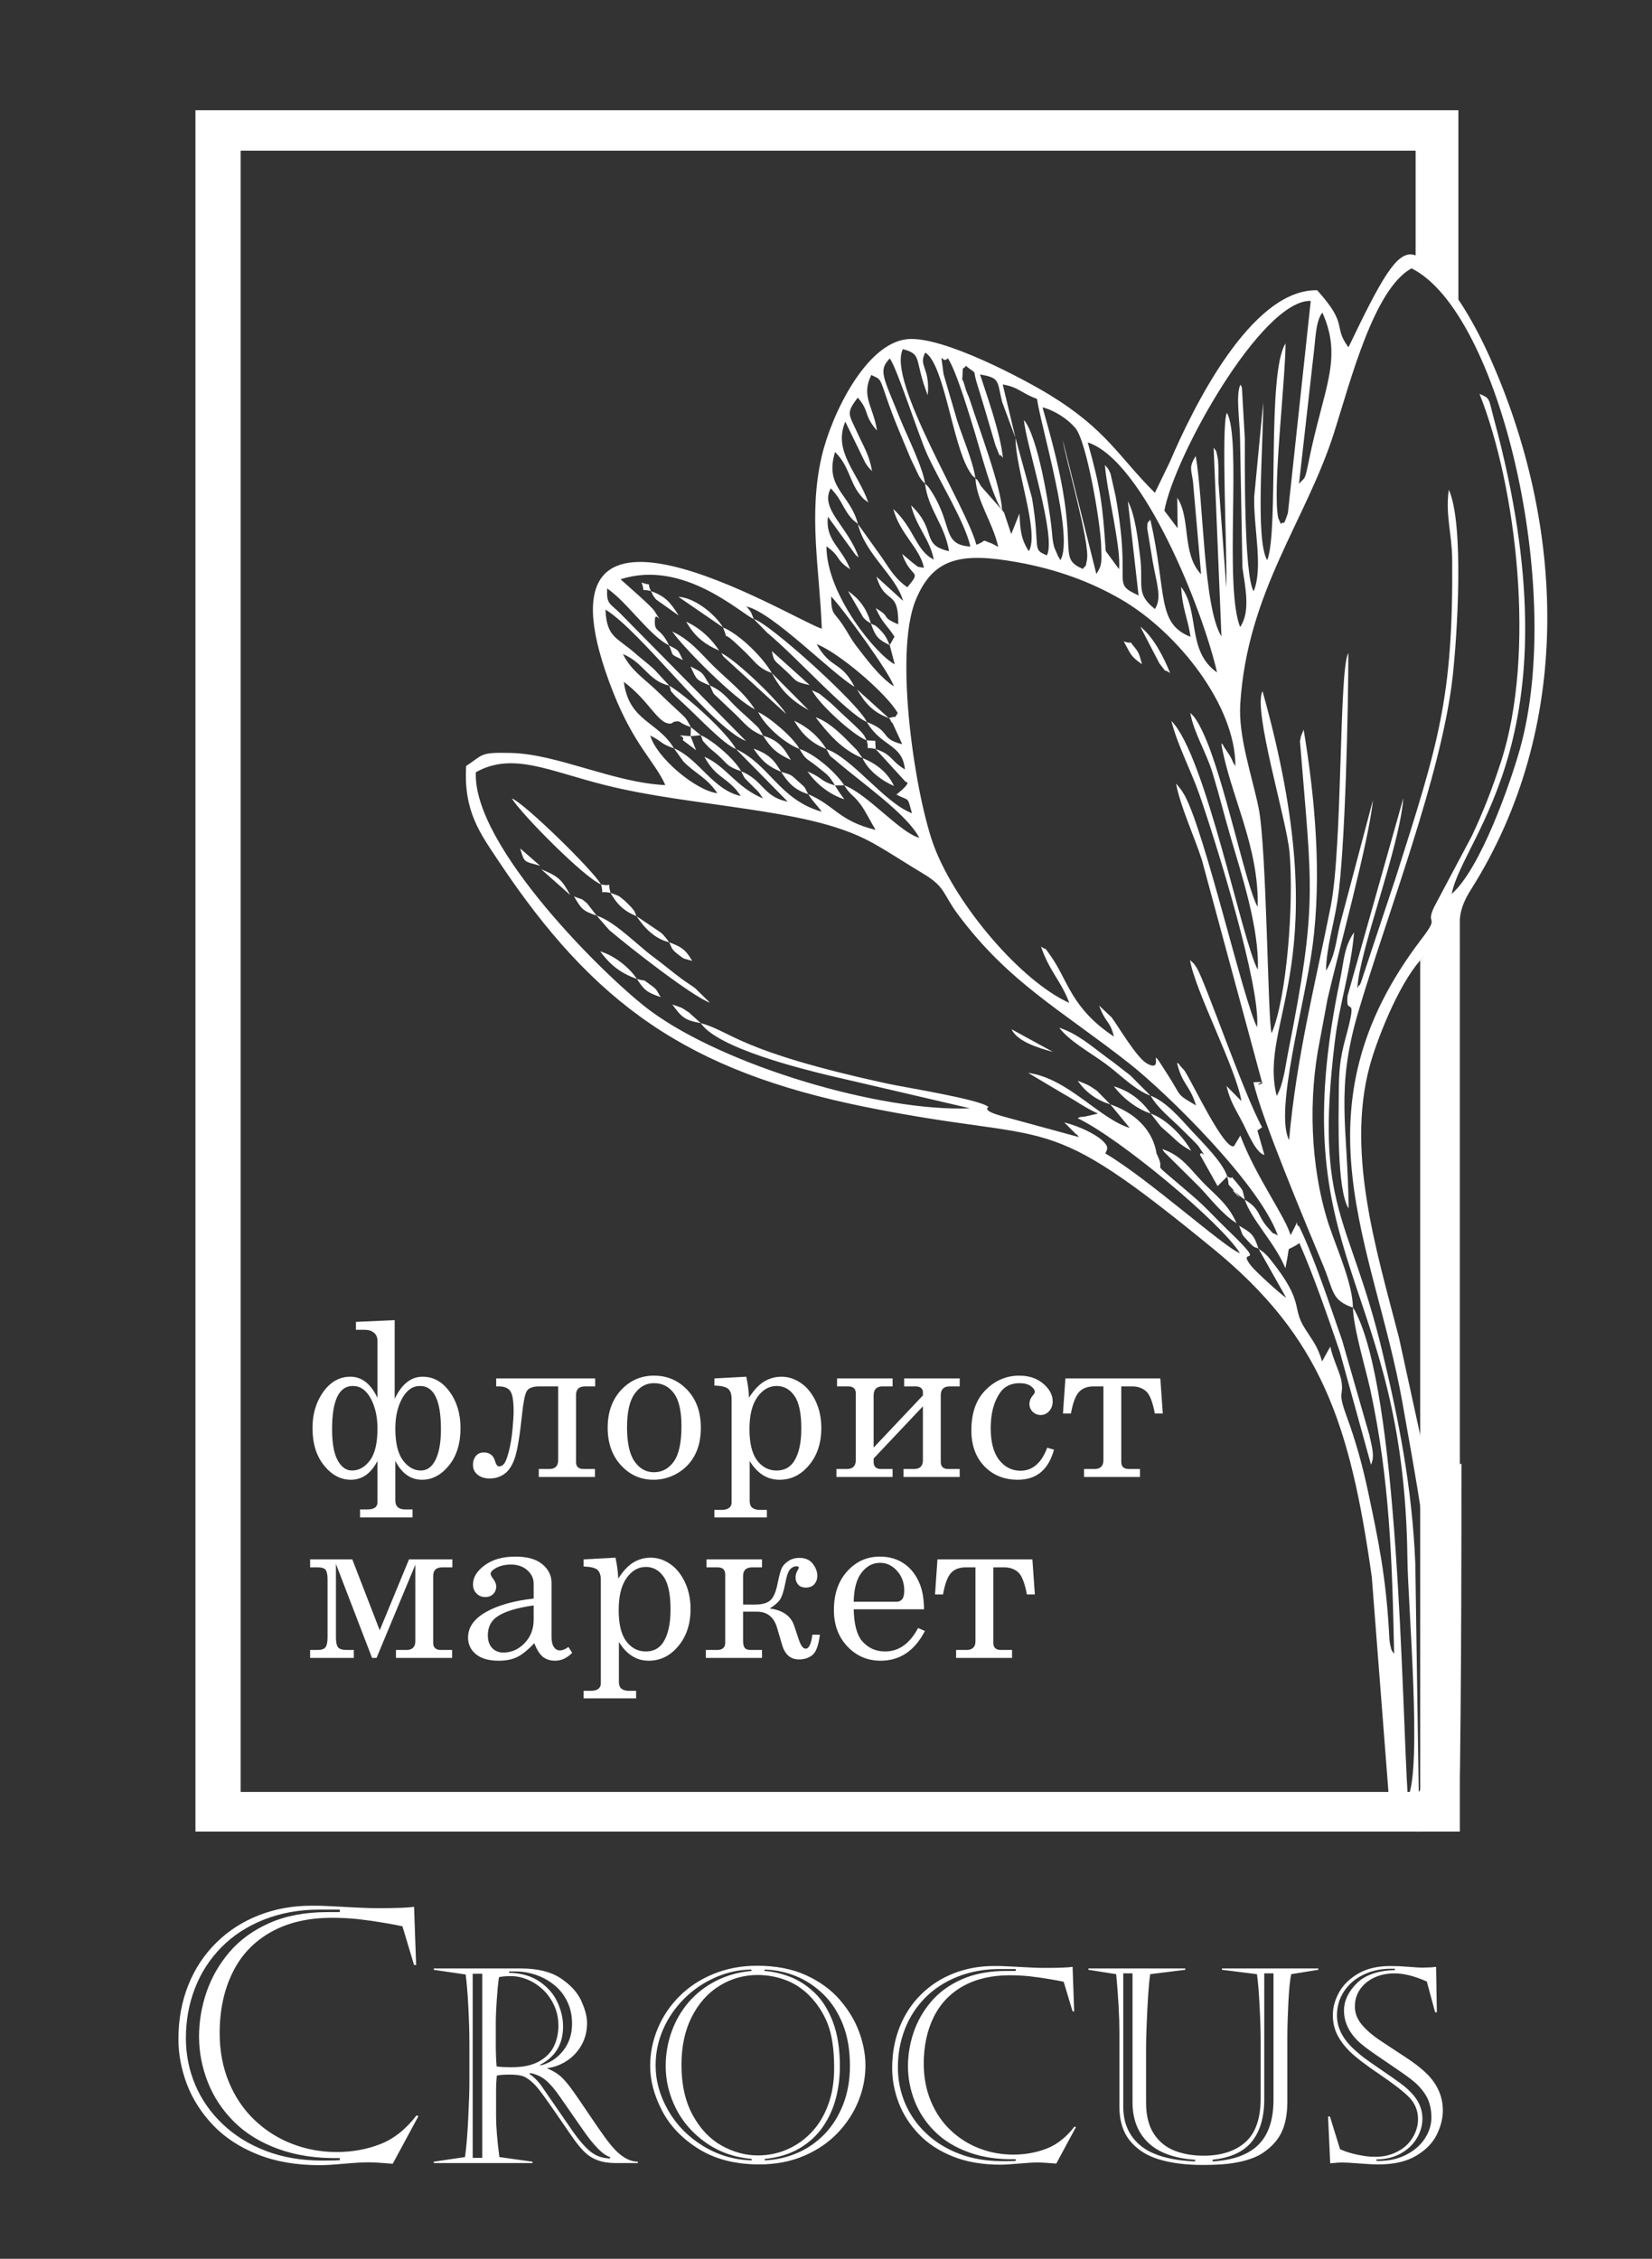 <?xml version="1.0" encoding="UTF-8"?> <svg xmlns="http://www.w3.org/2000/svg" width="3603" height="4927" viewBox="0 0 3603 4927" fill="none"><rect x="0" y="0" width="3603" height="4927" fill="#333333" stroke="none"/> <path fill-rule="evenodd" clip-rule="evenodd" d="M3115.67 3213.58L3115.74 3166.95C3130.66 3190.7 3160.56 3201.61 3187.41 3192.71C3187.42 3607.64 3185.46 3984.25 3177.89 3991.72C3176.22 3993.37 3179.71 3993.91 3090.51 3995.25C3023.62 3972.52 3037.88 3951.4 3028.7 3915.14L2991.84 3439.48C2944.49 3105.39 2882.04 2917.15 2646.37 2724.12C2263.36 2410.4 2311.37 2500.49 1885.84 2414.22C1500.37 2336.08 1295.89 2191.65 1087.07 1877.79C1046.31 1816.52 1011.11 1769.5 1016.6 1670.91C1055.51 1645.3 1045.79 1640.7 1114.86 1642.37C1215.94 1644.81 1338.03 1707.2 1451.11 1712.53C1428.59 1661.57 1382.97 1625.87 1337.28 1509.93C1127.87 978.588 1728.34 1351.52 1792.34 1371.4C1787.54 1241.24 1762.59 1123.61 1792 996.123C1813.26 903.942 1888.71 748.45 1978.93 739.781C2056.84 732.297 2236.6 828.941 2289.78 861.6C2414.34 938.092 2439.64 996.356 2518.8 1074.95L2551.01 1008.45C2600.97 891.356 2728.46 629.698 2872.81 633.171C2942.65 710.369 2906.01 710.897 2941 757.498C3012.69 607.919 3046.12 547.86 3082.17 555.541C3118.43 563.266 3189.09 645.254 3248.25 777.023C3414.24 1146.72 3432.33 1585.54 3208.1 1940.47C3179.68 1985.46 3181.47 2010.13 3183.73 2066.15C3160.74 2055.68 3133.86 2061.01 3116.06 2077.35C3067.38 2113.44 3016.12 2233.05 2993.24 2305C2930.55 2502.17 3002.25 2727.3 3051.21 2918.09L3115.67 3213.58ZM1469.9 1632.29C1438.88 1621.73 1446.37 1618.46 1418.24 1604.37C1431.3 1651.81 1516.83 1724.36 1564.6 1730.25C1540.45 1694.82 1518.82 1689.6 1490.49 1661L1469.9 1632.29ZM2714.81 2616.74C2749.15 2637.37 2742.24 2651.28 2763.45 2675.7C2783.95 2699.3 2770.49 2684.31 2786.93 2695.15C2748.57 2584.73 2546.52 2385.37 2462.23 2319.11C2314.54 2203.03 2200.82 2143.95 2089.44 1994.82C2055.67 1949.6 2063.23 1935.24 2012.28 1904.93C1974.98 1882.75 1940.57 1859.49 1902.57 1838.31C1826.37 1795.84 1725.5 1779.1 1624.47 1763.9C1514.99 1747.44 1418.41 1737.01 1320.88 1712.77C1197.2 1682.03 1118.35 1639.4 1037.81 1684.49C1030.5 1846.32 1324.91 2135.55 1418.17 2204.58C1580.98 2325.09 1922.24 2425.95 2115.63 2417.51L1807.18 2345.68C1748.39 2331.38 1565.02 2286.33 1528.45 2231.78C1596.31 2249.99 1607.81 2292.53 1936.59 2363.9C1973.17 2371.84 2136.85 2397.97 2155.38 2414.28C2157.31 2415.97 2137.15 2421.23 2187.93 2435.29L2352.92 2480.25C2351.25 2478.35 2348.51 2473.07 2347.67 2474.75L2321.28 2448.42C2347.7 2454.31 2404.31 2477.77 2414.23 2500.52C2414.51 2501.18 2414.62 2503.91 2414.73 2504.51C2414.82 2505.06 2414.21 2507.61 2414.19 2508.09L2410.8 2516.02C2502.53 2569.5 2671.44 2722.18 2704.36 2733.54C2663.06 2666.94 2441.31 2482.3 2350.35 2439.14C2359.42 2434.38 2355.22 2437.62 2368.17 2435.09L2394.68 2428.98C2364.88 2415.37 2349.44 2402.75 2317.87 2385.13L2242.39 2340.19C2329.44 2352.03 2397.35 2440.12 2463.99 2460.35L2421.52 2408.86C2517.3 2442.41 2521.51 2514.24 2522.29 2515.79C2549.65 2570.71 2491.27 2513.86 2602.84 2610.08C2632.17 2635.37 2650.36 2656.74 2677.64 2682.92C2770.94 2772.45 2694.87 2717.01 2728.01 2760.39C2737.52 2772.83 2792.52 2822.88 2805.26 2830.89L2744.78 2723.69L2756.18 2731.94C2762.57 2738.03 2763.45 2738.18 2770.52 2747.04C2847.03 2842.82 2815.61 2849.55 2845.76 2897.4C2863.2 2925.07 2873.38 2935.77 2883.51 2969.53L2901.34 2937.36C2907.36 2965.59 2922.86 2994.25 2925.68 3012.78C2930.98 3047.57 2916.01 3032.16 2937.43 3090.51C2956.73 3143.09 2971.32 3195.71 2983.23 3251.3C3007.75 3365.76 3022.7 3442.25 3029.4 3559.05C3029.91 3568.02 3029.98 3578.29 3031.86 3586.97C3035.65 3604.48 3035.26 3598.89 3040.6 3607.63C3036.4 3404.82 3030.84 3225.51 2988.39 3030.26C2978.77 2986.03 2951.74 2896.72 2950.74 2852.32C2903.35 2835.5 2909.77 2817.81 2885.64 2759.76C2846.98 2666.77 2750.78 2437.68 2733.79 2360.71L2744.73 2360.19C2770.82 2360.96 2726.38 2372.27 2752.44 2360.71L2621.23 1875.39C2603.8 1822.06 2574.23 1758.8 2564.91 1708.96L2575.73 1722.07C2576.96 1723.99 2582.74 1733.05 2584.18 1735.73C2629.1 1819.65 2711.19 2180.64 2741.68 2240.62C2750.04 2152.37 2651.88 1836.53 2615.97 1733.27C2598.37 1682.62 2567.98 1625.07 2554.78 1572.58C2629.42 1647.25 2708.58 2052.16 2743.29 2115.32C2746.91 2025.83 2707.69 1907.06 2683.19 1823.22C2668.11 1771.62 2659.38 1734.49 2644.39 1685.45C2630.6 1640.37 2603.5 1597.96 2595.97 1554.97C2603.12 1562.64 2602.12 1559.75 2610.1 1572.08C2614.89 1579.48 2620.2 1590.34 2623.76 1597.9C2669.94 1695.94 2717.85 1935.77 2742.98 1978.13C2746.33 1845.38 2682.49 1733.47 2663.47 1621.4C2665.34 1623.54 2668.02 1624.02 2668.82 1628.03L2682.12 1647.99C2689.62 1660.87 2686.16 1658.65 2694.39 1671.14C2694.92 1540.31 2569.99 1379.42 2443.72 1306.63C2380.06 1269.93 2306.65 1242.14 2219.63 1226.48C2095.95 1204.23 2035.17 1216.57 1997.15 1308.85C1948.39 1427.22 1997.23 1742.6 2038.43 1849.23C2087 1974.94 2225.73 2139.45 2332.06 2187.61C2315.11 2140.85 2287.96 2117.64 2270.43 2064.58C2285.77 2076.21 2273.42 2059.1 2292.49 2086.41C2329.23 2138.98 2336.67 2199.55 2429.4 2260.99C2421.32 2226.37 2411.46 2232.83 2397.19 2193.37L2424.74 2219.53C2438.96 2238.54 2478.52 2306.65 2501.21 2319.57C2545.4 2344.74 2493.6 2260.23 2549.74 2348.91C2577.44 2392.67 2565.42 2386.17 2608.51 2411.22C2595.01 2366.38 2578.05 2365.75 2567.05 2318.14C2569.01 2319.89 2572.04 2319.91 2572.84 2323.51L2583.11 2334.93C2598.08 2355.84 2670.14 2510.81 2691.42 2499.88L2705.16 2476.88C2737.81 2564.86 2805.4 2656.99 2814.62 2694.35C2839.74 2647.76 2821.59 2671.48 2833.38 2674.9C2868.06 2747.44 2898.78 2842.37 2927.31 2923.96L2986.54 3130.12C2991.42 3153.47 2999.29 3176.57 2990.09 3194.81L2922.3 2949.15C2894.88 2868.71 2865.38 2783.59 2833.99 2711.53C2803.34 2732.62 2813.77 2712.82 2807.12 2747.15L2803.39 2766.29C2781.44 2712.26 2728.87 2659.84 2714.81 2616.74ZM1949.29 1497.09C1943.12 1470.81 1836.64 1325.31 1812.67 1300.99C1812.81 1341.94 1819.49 1335.03 1837.82 1362.68C1850.59 1381.93 1854.2 1391.52 1868.63 1410.39C1892.78 1441.96 1918.75 1476.48 1949.29 1497.09ZM1459.24 1407.69C1416.57 1386.93 1368.65 1314.03 1324.19 1283.57C1322.76 1318.08 1328.95 1314.66 1352.27 1337.5L1627.11 1616.45C1551.8 1586.52 1398.17 1377.02 1320.51 1329.68C1323.09 1390.21 1344.81 1389.74 1384.03 1423.95C1400.55 1438.36 1409.9 1444.82 1426.59 1459.82L1459.68 1495.69C1413.04 1484.65 1405.74 1446.66 1358.64 1426.64C1376.28 1463 1406.54 1481.23 1435.61 1509.68C1451.18 1524.91 1460.37 1533.29 1475.95 1547.88C1496.57 1567.19 1495.18 1564.37 1506.78 1586.05C1475.79 1575.54 1488.22 1571.88 1471.31 1574.04C1469.49 1574.28 1465.15 1578.1 1463.35 1578.28C1435.55 1581.11 1416.78 1529 1360.59 1487.35C1371.79 1573.67 1434.82 1573.06 1469.9 1632.29C1524.21 1654.84 1554.51 1723.11 1615.72 1736.3C1614.12 1734.08 1612.08 1731.07 1610.89 1729.65C1609.74 1728.28 1607.52 1724.91 1606.08 1723.3C1577.82 1691.75 1560.01 1693.92 1536.25 1650.66C1584.55 1671.89 1604.9 1716.98 1664.16 1741.64C1650.77 1721.26 1653.56 1727.59 1637.29 1710.54C1619.52 1691.92 1627.3 1703.06 1616.41 1682.27C1665.63 1702.37 1664.23 1738.06 1718.03 1748.62L1605.31 1634.07C1678.68 1667.84 1699.35 1743.95 1792.27 1770.71C1779.54 1752.92 1774.09 1750.19 1762.71 1732.26C1821.14 1757.24 1829.1 1790.49 1909.67 1810.25C1900.04 1794.71 1888.19 1770.15 1877.47 1755.47C1860.84 1732.69 1856.51 1737.1 1841.09 1712.79C1892.26 1731.98 1962.03 1815.57 2004.9 1827.51C1978.69 1776 1877.23 1706.03 1824.92 1660.79C1804.43 1643.06 1814.53 1655.61 1802.35 1633.98C1859.35 1653.5 1929.1 1751.42 1989.02 1773.89C1977.84 1735.36 1985.2 1749 1955.16 1733.2C1992.01 1703.42 1975.55 1705.92 1975.58 1705.85L1909.9 1633.98C1946.98 1646.24 1941.27 1658.85 1973.65 1678.4C1968.23 1622.25 1922.77 1630.04 1890.45 1574.84C1944.98 1595.55 1917.91 1611.18 1967.74 1623.32L1946.86 1577.71C1946.05 1576.5 1943.28 1575.24 1942.68 1572.02C1942.08 1568.81 1939.8 1568.29 1938.49 1566.34C1960.44 1559.6 1947.36 1569.94 1958.07 1555.58C1934.58 1513.42 1829.15 1423.15 1781.07 1405.05C1813.22 1461.77 1833.42 1439.89 1863.87 1498.13C1813.81 1469 1685.04 1335.33 1627.99 1322.92C1641.19 1337.84 1638.11 1337.54 1644.03 1350.31C1616.65 1339.18 1490.59 1218.78 1353.46 1263.63C1367.93 1276.66 1421 1322.72 1426.95 1332.22C1451.6 1371.53 1429.82 1332.45 1428.52 1349.82C1426.01 1383.33 1438.22 1364.14 1459.24 1407.69ZM1940.46 1407.35L1950.86 1388.67C1932.22 1360.28 1925.88 1361.2 1909.9 1326.54C1946.4 1347.6 1918.15 1344.39 1959.1 1361.82C1959.9 1282.68 1930.42 1321.16 1911.62 1257.83L1969.5 1310.5C1954.48 1256.04 1886.77 1209.22 1871.06 1142.88L1860.3 1134.02C1837.87 1110.53 1838.2 1092.56 1811.86 1065.23C1787.05 1110.46 1849.69 1148.24 1872.69 1215.84C1870.49 1214.11 1867.58 1211.92 1866.16 1210.59L1805.72 1127.17C1799.51 1178.82 1835.22 1193.13 1854.24 1241.77C1820.35 1219.41 1835.25 1214.95 1802.47 1191.64C1802.39 1298.07 1913.12 1429.92 1951.43 1449L1940.46 1407.35ZM2654.35 1466.75C2623.43 1330.96 2493.96 1004.79 2372.37 964.973C2400.59 1066.33 2404.65 1099.38 2411.57 1201.93L2440.5 1241.36C2445.96 1196.28 2413.4 1068.96 2409.84 1014.18C2415.68 1022.03 2415.72 1018.6 2422.02 1033.21L2432.98 1081.48C2469.26 1281.52 2421.04 1269.71 2483.22 1298.85L2459.89 1093.48C2475.76 1122.03 2482.03 1177.92 2486.56 1214C2494.49 1277.15 2475.76 1294.1 2518.8 1328.38C2534.58 1304.64 2522.82 1273.86 2514.34 1226.49L2502.07 1152.53C2502.83 1132.8 2503 1143.38 2508.83 1133.19C2545.72 1294.68 2521.73 1359.53 2596.58 1389.13C2590.33 1346.82 2578.84 1330.06 2576.07 1280.28C2617.36 1334.26 2587.58 1420 2654.35 1466.75ZM2391.16 1252.05C2404.35 1231.81 2402.46 1224.66 2401.72 1192.4C2400.55 1142.01 2370.24 962.96 2345.3 933.525C2328.79 914.043 2300.3 895.236 2273.72 888.493C2289.08 942.685 2307.07 1007.01 2317.89 1069.09C2341.83 1206.4 2312.85 1219.46 2361.7 1241C2368.71 1230.44 2367.1 1241.58 2370.75 1220.31C2377.24 1182.52 2323.9 1000.83 2317.92 960.031L2391.16 1252.05ZM1871.06 1142.88L1924.42 1217.56C1943.87 1247.01 1954.54 1263.7 1978.78 1280.99C2012.38 1241.09 1987.14 1264.29 1967.51 1208.25L1991.57 1228.36C2006.34 1238.68 1995.47 1235.07 2015.1 1238.59C2006.4 1195.03 1963.19 1165.74 1948.29 1110.18C1995.29 1154.2 1996.46 1200.03 2036.5 1220.56C2028.12 1176.01 1998.25 1149.11 1987.1 1102.32C2045.3 1157.97 2006.9 1187.92 2069.83 1202.3C2060.24 1143.56 2024.19 1111.65 2017.5 1055.01C2014.99 1052.27 2011.69 1050.15 2004.67 1039.21L1985.58 999.074C1975.31 974.377 1967.68 956.118 1959.58 936.578C1950.58 914.867 1942.92 894.806 1935.17 872.452C1917.86 822.502 1921.85 828.348 1900.27 818C1877.3 864.893 1904.66 885.84 1912.73 939.233C1882.26 904.198 1897.39 897.773 1870.78 867.419C1843.76 902.682 1851.63 903.221 1870.93 946.226C1882.96 973.029 1895.44 991.226 1902.03 1027.64C1894.81 1019.87 1895.5 1022.17 1887.29 1009.54L1843.58 919.788C1816.1 984.934 1871.34 1031.13 1893.82 1096.06C1882.13 1086.71 1886.53 1092.38 1876.02 1079.57C1852.54 1050.97 1852.65 1017.01 1821.3 985.951C1797.18 1063.88 1854.53 1077.39 1871.06 1142.88ZM2950.74 2852.32C2952.07 2854.18 2953.87 2856.78 2954.54 2858.03C3050.47 3036.32 3056.89 3705.41 3070.37 3920.44C3102.14 3858.87 3070.67 3497.77 3069.6 3401.47C3062.66 2781.12 2793.19 2754.07 2922.85 2136.28C2931.21 2096.44 2930.99 2065.78 2953.23 2033.63C2946.45 2116.69 2921.55 2186.77 2911.19 2272.41C2866.73 2639.58 2942.37 2647.19 3014.13 2945.39C3049.99 3094.42 3079.78 3242.27 3086.81 3410.99L3094.27 3908.67C3128.14 3863.63 3117.44 3767.3 3117.48 3696.03C3117.64 3382.64 3116.09 3382.36 3058.47 3058.32C2997.43 2715.07 2814.91 2422.15 3100.3 2048.23C3142.62 1992.78 3107.45 2022.02 3127.79 1978.43L3209.66 1824.28C3235.1 1770.87 3254.95 1718.96 3273.47 1662.11C3350.57 1425.36 3307.22 1060.99 3226.81 859.19C3251.12 869.274 3246.17 868.999 3258.36 914.026C3444.94 1603.43 3191.36 1820.97 3166.1 1949.9C3229.26 1894.49 3293.8 1708.88 3314.72 1634.65C3413.27 1284.76 3269.8 680.125 3078.46 585.324C2996.05 630.732 2945.58 830.969 2909.3 944.68C2848.16 1136.29 2720.23 1291.08 2705.01 1535.74C2700.59 1606.87 2729.95 1689.69 2744.9 1761.54C2762.89 1847.95 2765.15 2236.38 2773.47 2253.54C2806.57 2176.65 2822.06 1970.25 2812.59 1860.22C2806.44 1788.65 2731.89 1547.92 2753.53 1507.64C2920.25 2101.28 2742.62 2222.14 2784.44 2390.51C2799.14 2365.14 2803.25 2326.32 2809.04 2297.18C2873.98 1970.13 2861.27 1939.78 2836.31 1629.91C2834.63 1609.07 2835.05 1622.24 2837.12 1606.47L2843.27 1591.68C2867.84 1738.88 2883.51 1909.39 2862.33 2065.89C2845.44 2190.67 2779.07 2424.9 2811.48 2486.74C2827.27 2307.86 2868.35 2146.91 2902.12 1977.87C2928.55 1845.56 2919.93 1458.94 2940.73 1424.34C2940.73 1540.47 2934.12 1853.92 2917.15 1964.21C2908.81 2018.36 2893.18 2064.75 2891.95 2117.42C2911.71 2085.63 2913.96 2052.58 2922.1 2017.82L2994.4 1745.24C2985.64 1835.01 2918.64 2077.94 2895.34 2179.04L2878.61 2269.09C2853.23 2393.81 2857.1 2542.08 2897.15 2668.57C2897.94 2671.05 2898.87 2673.56 2899.71 2676.02C2917.38 2727.97 2950.1 2800.74 2950.74 2852.32ZM2214.85 955.537L2250.88 1086.76C2269.98 1201.21 2249.23 1196.8 2283.16 1211.45C2305 1172.2 2236.75 966.128 2233.22 916.186C2264.07 952.967 2288.52 1105.85 2293.54 1152.72C2295.47 1170.7 2294.87 1177.72 2299.54 1194.36L2308.63 1215.46C2309.11 1214.04 2311.14 1219.87 2312.61 1221.94C2343.79 1171.74 2268.69 924.782 2261.79 870.12C2226.5 857.233 2223.16 845.013 2186.95 838.602L2214.85 955.537ZM2127.36 1043.21C2132.19 1049.38 2127.29 1037.92 2139.58 1060.5L2185.54 1112.67C2164.99 1086.51 2136.96 978.787 2126.96 946.385C2115.53 909.342 2086 808.748 2067.15 781.369C2053.53 797.615 2049.37 751.999 2057.98 816.384L2087.42 916.857C2098.95 953.534 2122.01 1005.48 2127.36 1043.21ZM2185.54 1112.67C2186.95 1114.55 2189.14 1116.91 2189.91 1118.2L2205.53 1164.98L2223.36 1120.27C2225.12 1151.84 2225.61 1174.75 2243.88 1202.28C2267.51 1162.17 2214.76 1024.68 2214.85 955.537L2185.85 877.384C2174.13 832.258 2182.87 824.256 2137.45 816.851C2152.29 862.242 2181.87 944.918 2187.31 998.566C2172.47 979.329 2189.25 1015.36 2170.93 970.867L2148.64 895.239C2141.74 872.927 2139.71 864.619 2132.58 842.51C2118.47 798.82 2135.3 821.324 2106.42 797.98C2099.43 809.261 2100.22 794.304 2099.25 817.796C2098.26 842.001 2096.86 815.738 2103.6 840.113C2109.57 861.691 2109.84 855.598 2116.93 877.537C2136.21 937.153 2183.32 1061.95 2185.54 1112.67ZM2017.5 1055.01C2022.18 1059.74 2022.69 1058.15 2030.94 1071C2079.38 1146.41 2053.34 1187.9 2116.43 1192.22C2104.23 1138.08 2049.53 1050.95 2022.44 991.664C2003.39 949.971 1956.41 802.758 1940.62 781.906C1914.98 808.535 1926.16 821.205 1963.09 913.287C1976.94 947.803 2013.5 1020.85 2017.5 1055.01ZM2127.36 1043.21C2120.25 1036.1 2122.65 1041.39 2114.03 1027.49C2076.85 967.503 2059.84 795.538 2018.05 768.984C2002.14 799.562 2029.1 800.572 2023.33 862.102C1992.67 782.554 2012.91 773.387 1969.23 761.503C1933.8 831.561 2109 1107.45 2129.43 1188.23C2156.39 1178.3 2136.02 1175.85 2162.87 1185.41C2164.52 1186 2174.08 1191.45 2177.14 1192.6C2164.3 1137.19 2130.1 1093.35 2127.36 1043.21ZM2833.07 1055.49C2846.43 1039.49 2845.28 1051.06 2854.17 1006.88C2886.46 846.45 2929.57 782.977 2884.04 681.766C2869.05 701.761 2869.52 737.914 2865 772.378L2833.07 1055.49ZM2763.77 1222.06C2789.9 1156.02 2762.2 813.379 2803.85 749.04C2802.84 837.719 2774.9 1068.93 2787.83 1130.12L2793.72 1143.16C2802.17 1132.47 2796.5 1155.63 2808.9 1119.12L2858.74 656.372C2752.63 652.9 2561.68 993.314 2539.47 1113.86L2568.4 1152.17L2567.59 1085.75C2597.87 1131.63 2576.71 1206.77 2619.59 1252.7L2601.81 1049.46C2597.79 1022.57 2592.99 1019.08 2607.78 994.658C2625.21 1091.75 2624.1 1324.24 2663.95 1388.27L2646.94 976.285C2652.63 985.55 2651.85 978.89 2655.45 996.975C2656.98 1004.68 2656.55 1006.22 2657.21 1014.99C2658.05 1026.16 2656.99 1042.2 2657.7 1054.88L2674.63 1281.73C2676.91 1216.06 2662.56 924.797 2675.9 900.61C2708.68 956.853 2669.16 1278.37 2704.67 1367.73C2727.78 1334.39 2716 1281.83 2709.71 1237.92L2704.55 956.597C2703.86 915.24 2694.77 860.518 2705.35 838.921C2706.55 840.941 2708.1 843.691 2708.59 845.17L2714.97 956.648C2715.13 1005.68 2712.54 1253.86 2734.23 1289.79C2755.4 1237.72 2734.04 1154.07 2735.34 1084.05L2755.14 877.563C2755.1 974.299 2737.67 1178.44 2763.77 1222.06Z" fill="white"></path> <path fill-rule="evenodd" clip-rule="evenodd" d="M2941.39 2636.16C2915.21 2595.08 2919.57 2435.6 2919.81 2390.1C2920.08 2338.02 2921.73 2311.45 2934.36 2265.37C2964.33 2156.02 2933.48 2223.96 2939.07 2171.93L3060.74 1740.64C3052.2 1850.42 2965.39 2070.7 2960.26 2155.66C2961.7 2153.67 2963.74 2148.02 2964.27 2149.46C2964.8 2150.9 2967.41 2144.6 2968.12 2143.15L3044.26 1913.78C3136.84 1622.61 3169.57 1523.16 3167.22 1221.51C3166.77 1163.42 3151.98 1123.66 3159.81 1068.18C3193.95 1143.01 3178 1390.56 3168 1478.06C3143.63 1691.42 3025.4 1994.55 2962.8 2205.92C2911.8 2378.14 2939.42 2454.7 2941.39 2636.16Z" fill="white"></path> <path fill-rule="evenodd" clip-rule="evenodd" d="M2752.65 2458.89L2745.72 2463.71C2745.37 2463.91 2742.75 2465.44 2742.37 2465.65L2757.6 2519.19C2739.59 2515.5 2720.52 2469.33 2711.97 2452.41C2696.02 2420.85 2683.13 2403.99 2675.06 2368.91L2707.5 2401.67C2695.3 2328.62 2606.9 2162.66 2595.32 2093.99C2602.7 2101.83 2602.3 2098.41 2610.32 2111.61C2629.46 2143.1 2711.95 2384.93 2752.65 2458.89Z" fill="white"></path> <path fill-rule="evenodd" clip-rule="evenodd" d="M1890.45 1574.84C1846.69 1555.85 1738.67 1434.49 1673.38 1380.28L1644.03 1350.31C1677.19 1358.46 1874.86 1537.19 1890.45 1574.84Z" fill="white"></path> <path fill-rule="evenodd" clip-rule="evenodd" d="M2676.67 2566.13L2655.57 2587.15L2617.08 2518.71C2620.17 2505.9 2638.12 2537.64 2614.72 2501.4C2610.96 2495.6 2587.66 2473.38 2580.38 2466.01C2554.16 2439.45 2526.66 2419.47 2509.31 2389.99C2543.43 2402.64 2575.44 2440.97 2599.33 2466.9C2622.54 2492.1 2666.5 2534.65 2676.67 2566.13Z" fill="white"></path> <path fill-rule="evenodd" clip-rule="evenodd" d="M1301.32 1997.21C1340.9 2009.91 1389.41 2061.21 1426.42 2088.4C1448.75 2104.81 1466.61 2120.51 1487.17 2135.47C1498.96 2144.05 1504.98 2147.46 1515.99 2155.46L1548.49 2187.3C1508.68 2172.61 1373.86 2067.08 1328.88 2028.83L1301.32 1997.21Z" fill="white"></path> <path fill-rule="evenodd" clip-rule="evenodd" d="M1310.75 1929.09C1273.01 1913.4 1137.14 1775.7 1116.24 1741.64C1140.87 1749.46 1291.91 1896.52 1310.75 1929.09Z" fill="white"></path> <path fill-rule="evenodd" clip-rule="evenodd" d="M1646.25 1547.18C1603.37 1526.32 1490.54 1412.89 1466.22 1377.54C1506.72 1396.23 1529.5 1427.12 1558.61 1455.36C1590.51 1486.3 1623.43 1510.97 1646.25 1547.18Z" fill="white"></path> <path fill-rule="evenodd" clip-rule="evenodd" d="M2509.31 2389.99C2474.94 2377.84 2440.89 2341.91 2411.53 2320.61C2374.85 2293.99 2332.12 2270.78 2310.2 2241.73C2351.55 2255.26 2382.02 2283.37 2415.16 2307.41C2437.78 2323.82 2442.92 2328.99 2465.08 2345.59L2509.31 2389.99Z" fill="white"></path> <path fill-rule="evenodd" clip-rule="evenodd" d="M2696.8 2668.11C2665.14 2648.4 2637.57 2611.3 2615.12 2588.31L2539.52 2513.29C2538.32 2511.8 2536.33 2508.74 2534.76 2506.45C2577.13 2520 2596.01 2550.74 2624.05 2579.51C2652.42 2608.62 2679.24 2627.26 2696.8 2668.11Z" fill="white"></path> <path fill-rule="evenodd" clip-rule="evenodd" d="M1605.31 1634.07C1576.61 1622.24 1522.82 1563.9 1489.82 1533.82C1485.91 1530.26 1471.89 1517.58 1469.51 1514.65C1456.86 1499.1 1467.7 1515.55 1459.68 1495.69C1499.87 1519.48 1587.08 1599.5 1605.31 1634.07Z" fill="white"></path> <path fill-rule="evenodd" clip-rule="evenodd" d="M1890.22 1614.88C1862.62 1604.94 1787.2 1537.46 1770.75 1505.42C1791.17 1515.74 1778.49 1506.11 1802.44 1525.53C1815.23 1535.89 1820.75 1541.96 1833.29 1553.74C1845.74 1565.43 1851.32 1570.21 1863.89 1582.19C1865.94 1584.16 1877.21 1594.95 1878.78 1596.85C1888.4 1608.54 1883.58 1602.99 1890.22 1614.88Z" fill="white"></path> <path fill-rule="evenodd" clip-rule="evenodd" d="M1664.41 1604.81C1634.08 1592.99 1625.3 1578.68 1603.5 1557.64C1591.36 1545.92 1585.71 1541.29 1573.28 1529.07C1551.04 1507.21 1560.05 1520.27 1548.24 1495.27C1577.35 1508 1586.26 1523.76 1607.39 1543.99C1619.83 1555.9 1625.43 1560.12 1638.16 1572.24C1658.07 1591.21 1652.52 1583.64 1664.41 1604.81Z" fill="white"></path> <path fill-rule="evenodd" clip-rule="evenodd" d="M1683.29 1468.04C1654.34 1457.44 1649.18 1446.05 1628.09 1425.18C1617.4 1414.61 1613.84 1411.35 1602.73 1401.13C1570.4 1371.38 1591.81 1405.09 1576.87 1368.57C1615.61 1384.81 1665.83 1436.78 1683.29 1468.04Z" fill="white"></path> <path fill-rule="evenodd" clip-rule="evenodd" d="M1881.13 1653.58C1835.96 1636.02 1804.14 1597.71 1778.92 1564.52C1810.74 1575.83 1839.31 1605.77 1863.99 1631.28C1865.33 1632.66 1867.69 1634.96 1868.86 1636.24L1881.13 1653.58Z" fill="white"></path> <path fill-rule="evenodd" clip-rule="evenodd" d="M1841.09 1712.79L1821.09 1713.35C1807.54 1690.81 1806.27 1691.45 1783.01 1672.8C1756.81 1651.78 1759.03 1659.53 1743.59 1633.59C1778.7 1645.2 1824.27 1686.64 1841.09 1712.79Z" fill="white"></path> <path fill-rule="evenodd" clip-rule="evenodd" d="M1616.41 1682.27C1584.19 1671.19 1589.26 1668.18 1564.5 1645.92C1556.55 1638.78 1549.74 1634.38 1543.36 1627.51C1527.09 1609.97 1535.66 1619.67 1528.14 1603.66C1552.31 1613.39 1602.26 1655.69 1616.41 1682.27Z" fill="white"></path> <path fill-rule="evenodd" clip-rule="evenodd" d="M1743.6 1633.59C1710.48 1621.01 1667.99 1582.84 1653.62 1553.24C1679.03 1564.94 1731.02 1609.29 1743.6 1633.59Z" fill="white"></path> <path fill-rule="evenodd" clip-rule="evenodd" d="M1714.56 1557.31L1577.72 1431.97C1576.47 1430.24 1574.6 1426.94 1573.04 1424.42C1607.2 1441.12 1698.79 1529.92 1714.56 1557.31Z" fill="white"></path> <path fill-rule="evenodd" clip-rule="evenodd" d="M2509.63 2428.98C2545.02 2441.33 2581.66 2480.6 2597.96 2510.32C2572.25 2495.57 2570.9 2492.33 2551.83 2475.09C2542.81 2466.94 2539.15 2464.43 2531.08 2456.39L2509.63 2428.98Z" fill="white"></path> <path fill-rule="evenodd" clip-rule="evenodd" d="M2552.01 1468.21C2532.65 1454.55 2551.48 1475.9 2528.71 1447.14L2486.97 1366.88C2514.85 1388.28 2538.47 1433.69 2552.01 1468.21Z" fill="white"></path> <path fill-rule="evenodd" clip-rule="evenodd" d="M1389.05 2135.38C1350.61 2121.86 1328.65 2101.82 1309.01 2075.12C1342 2085.34 1373.11 2111.06 1389.05 2135.38Z" fill="white"></path> <path fill-rule="evenodd" clip-rule="evenodd" d="M1765.91 1494.36C1732.39 1487.12 1737.83 1485.73 1715.85 1465.02C1686.39 1437.25 1688.85 1444.97 1683.34 1420.11L1765.91 1494.36Z" fill="white"></path> <path fill-rule="evenodd" clip-rule="evenodd" d="M2509.63 2428.97C2477.27 2418.19 2447.05 2393.21 2429.32 2369.57C2460.71 2378.91 2484.83 2396.34 2505.78 2423.03C2506.67 2424.17 2508.34 2427 2509.63 2428.97Z" fill="white"></path> <path fill-rule="evenodd" clip-rule="evenodd" d="M1821.09 1713.35C1828.62 1725.5 1832.35 1731.49 1841.48 1743.44C1806.52 1732.26 1778.38 1707.5 1761.16 1682.8C1796.22 1697.56 1787.56 1703.25 1821.09 1713.35Z" fill="white"></path> <path fill-rule="evenodd" clip-rule="evenodd" d="M1881.13 1653.58C1912.43 1666.1 1936.66 1686.19 1949.71 1714.25C1924.66 1703.99 1893.05 1680.71 1881.13 1653.58Z" fill="white"></path> <path fill-rule="evenodd" clip-rule="evenodd" d="M1576.87 1368.57L1479.68 1301.85C1514.77 1303.62 1559.61 1339.44 1576.87 1368.57Z" fill="white"></path> <path fill-rule="evenodd" clip-rule="evenodd" d="M1568.51 1419.16C1533.79 1403.99 1514.46 1386.84 1496.48 1356.07C1526.98 1370.09 1550.98 1392.49 1568.51 1419.16Z" fill="white"></path> <path fill-rule="evenodd" clip-rule="evenodd" d="M1802.35 1633.98C1767.91 1620.36 1748.61 1600.13 1732.13 1572.23C1762.98 1586.52 1786.52 1608.1 1802.35 1633.98Z" fill="white"></path> <path fill-rule="evenodd" clip-rule="evenodd" d="M1664.41 1604.81C1698.35 1615.16 1709.08 1630.64 1724.84 1657.71C1693.19 1643.02 1680.87 1631.12 1664.41 1604.81Z" fill="white"></path> <path fill-rule="evenodd" clip-rule="evenodd" d="M1762.71 1732.26C1732 1722.84 1718.2 1706.23 1703.59 1683.57C1727.15 1690.88 1723.21 1688.3 1741.35 1704.76C1760.66 1722.26 1751.95 1713.31 1762.71 1732.26Z" fill="white"></path> <path fill-rule="evenodd" clip-rule="evenodd" d="M2421.52 2408.86C2391.16 2399.74 2367.65 2382.12 2350.47 2357.41C2373.2 2366.31 2375.45 2367.34 2392.57 2379.41L2421.52 2408.86Z" fill="white"></path> <path fill-rule="evenodd" clip-rule="evenodd" d="M1388.25 1998.38C1358.66 1986.69 1344.28 1970 1331.54 1947.58C1351.13 1954.97 1346.93 1951.72 1363.04 1965.16C1363.4 1965.46 1376.95 1978.91 1377.85 1980.06C1388.48 1993.63 1381.11 1983.46 1388.25 1998.38Z" fill="white"></path> <path fill-rule="evenodd" clip-rule="evenodd" d="M1459.28 2055.33C1429.07 2047.89 1406.45 2025.94 1388.25 1998.38L1441.32 2034.22C1442.77 2035.64 1445.14 2037.6 1446.48 2039L1455.32 2049.65C1456.21 2050.72 1457.96 2053.44 1459.28 2055.33Z" fill="white"></path> <path fill-rule="evenodd" clip-rule="evenodd" d="M1703.59 1683.57C1671.47 1670.25 1660.08 1656.8 1643.42 1633.02C1676.46 1644.32 1689.46 1658.69 1703.59 1683.57Z" fill="white"></path> <path fill-rule="evenodd" clip-rule="evenodd" d="M1899.33 1359.92C1891.57 1354.57 1892.55 1356.98 1883.04 1347.33L1849.42 1288.99C1873.76 1306.37 1889.62 1325.67 1899.33 1359.92Z" fill="white"></path> <path fill-rule="evenodd" clip-rule="evenodd" d="M1528.45 2231.78C1494.93 2225.49 1487.81 2220.7 1466.3 2191.07C1490.16 2199.82 1481.25 2194.4 1502.79 2208.64L1528.45 2231.78Z" fill="white"></path> <path fill-rule="evenodd" clip-rule="evenodd" d="M1683.29 1468.04L1763.65 1549.02C1726.08 1528.23 1703.35 1506.22 1683.29 1468.04Z" fill="white"></path> <path fill-rule="evenodd" clip-rule="evenodd" d="M1419.85 1289.44C1449.77 1300.42 1460.99 1311.81 1480.22 1342.71L1431.09 1307.73C1420.91 1295.11 1426.96 1302.62 1419.85 1289.44Z" fill="white"></path> <path fill-rule="evenodd" clip-rule="evenodd" d="M2714.81 2616.74L2703.5 2608.26C2661.1 2569.46 2726.97 2638.11 2692.99 2598.81C2672.15 2574.71 2683.44 2593.26 2676.67 2566.13C2696.35 2577.2 2675.6 2553.97 2699.24 2582.42C2713.36 2599.4 2709.38 2595.69 2714.81 2616.74Z" fill="white"></path> <path fill-rule="evenodd" clip-rule="evenodd" d="M2744.78 2723.69C2736.03 2718.38 2739.07 2725.75 2722.28 2707.59C2705.93 2689.91 2711.77 2696.43 2702.48 2673.6C2727.89 2688.85 2734.19 2690.94 2744.78 2723.69Z" fill="white"></path> <path fill-rule="evenodd" clip-rule="evenodd" d="M1459.28 2055.33C1484.46 2064.7 1495.46 2070.73 1509.63 2096.06C1489.4 2089.39 1494.99 2094.17 1480.56 2083.19C1462.41 2069.37 1466.53 2068.18 1459.28 2055.33Z" fill="white"></path> <path fill-rule="evenodd" clip-rule="evenodd" d="M2296.61 2294.58C2263.03 2285.54 2218.6 2271.39 2206.14 2245.11L2296.61 2294.58Z" fill="white"></path> <path fill-rule="evenodd" clip-rule="evenodd" d="M1389.05 2135.38C1412.8 2142.1 1398.23 2133.47 1416.86 2146.91C1436.7 2161.22 1430.49 2159.15 1441.13 2175C1408.83 2164.31 1404.45 2158.19 1389.05 2135.38Z" fill="white"></path> <path fill-rule="evenodd" clip-rule="evenodd" d="M2490.61 1448.76C2464.51 1430.58 2466.2 1426.61 2450.84 1398.87C2476.9 1408.15 2456.7 1390.91 2475.05 1412.67C2486.13 1425.8 2486.16 1434.06 2490.61 1448.76Z" fill="white"></path> <path fill-rule="evenodd" clip-rule="evenodd" d="M1301.32 1997.21C1268.74 1986.44 1267.28 1980.68 1251.94 1955.35C1272.89 1963.85 1264.21 1957.17 1280.04 1969.93L1301.32 1997.21Z" fill="white"></path> <path fill-rule="evenodd" clip-rule="evenodd" d="M1940.46 1407.35C1916.18 1394.77 1910.48 1391.25 1899.33 1359.92C1911.28 1366.71 1905.44 1360.65 1917.3 1371.57C1919.32 1373.43 1925.12 1379.94 1926.83 1382.1C1934.41 1391.66 1935.39 1396.42 1940.46 1407.35Z" fill="white"></path> <path fill-rule="evenodd" clip-rule="evenodd" d="M1938.49 1566.34C1903.35 1553.52 1885.8 1532.51 1869.36 1503.96L1938.49 1566.34Z" fill="white"></path> <path fill-rule="evenodd" clip-rule="evenodd" d="M1548.24 1495.27C1517.86 1482.48 1520.33 1484.21 1506 1453.79C1536.33 1469.3 1530.4 1465.82 1548.24 1495.27Z" fill="white"></path> <path fill-rule="evenodd" clip-rule="evenodd" d="M1243.69 1952.31L1180.49 1896.24C1218.31 1911.73 1225.16 1918.64 1243.69 1952.31Z" fill="white"></path> <path fill-rule="evenodd" clip-rule="evenodd" d="M1177.99 1888.5C1142.04 1878.29 1144.02 1882.56 1134.5 1850.68L1177.99 1888.5Z" fill="white"></path> <path fill-rule="evenodd" clip-rule="evenodd" d="M1506.24 1605.84C1510.8 1617.12 1513.31 1625.12 1518.32 1636.54L1489.15 1614.49C1496.76 1603.38 1461.1 1602.44 1506.24 1605.84Z" fill="white"></path> <path fill-rule="evenodd" clip-rule="evenodd" d="M1459.24 1407.69C1482.22 1420.11 1477.47 1416.13 1489.46 1439.94C1459.39 1424.43 1470.56 1433.27 1459.24 1407.69Z" fill="white"></path> <path fill-rule="evenodd" clip-rule="evenodd" d="M1909.9 1633.98C1882.16 1626.74 1897.7 1641.65 1890.22 1614.88L1908.87 1615.9L1909.9 1633.98Z" fill="white"></path> <path fill-rule="evenodd" clip-rule="evenodd" d="M1331.54 1947.58C1303.51 1941.62 1318.65 1956.06 1310.75 1929.09C1339.85 1935.18 1323.32 1919.49 1331.54 1947.58Z" fill="white"></path> <path fill-rule="evenodd" clip-rule="evenodd" d="M1528.14 1603.66L1506.24 1605.84L1506.78 1586.05L1528.14 1603.66Z" fill="white"></path> <path fill-rule="evenodd" clip-rule="evenodd" d="M1419.85 1289.45C1393.88 1282.02 1408.95 1296.84 1399.33 1270.88C1425.9 1279.37 1408.61 1267.4 1419.85 1289.45Z" fill="white"></path> <path d="M741.144 4165.35H696.82C652.885 4165.35 612.567 4172.59 575.868 4187.06C539.168 4201.67 508.154 4221.83 482.697 4247.67C457.369 4273.52 438.115 4303.37 425.064 4337.22C412.012 4371.08 405.422 4407.26 405.422 4445.9C405.422 4481.18 412.141 4514.9 425.581 4547.08C439.149 4579.26 459.049 4607.94 485.411 4633.01C511.772 4658.21 543.304 4677.73 579.874 4691.68C616.444 4705.77 657.407 4712.74 702.505 4712.74C722.665 4712.74 735.587 4712.49 741.144 4711.97V4707.32C690.876 4708.35 646.165 4701.76 606.881 4687.42C567.727 4673.2 535.291 4653.17 509.835 4627.59C484.377 4602 465.381 4573.05 452.847 4540.75C440.312 4508.44 434.11 4475.62 434.11 4442.28C434.11 4409.46 439.538 4377.15 450.392 4345.36C461.248 4313.57 477.917 4284.37 500.531 4257.88C523.145 4231.39 552.349 4210.2 588.144 4194.43C624.068 4178.67 666.194 4170.78 714.653 4170.78H741.144V4165.35ZM912.623 4615.83L856.54 4719.72C832.246 4717.65 814.802 4716.62 803.947 4716.62C790.508 4716.62 772.545 4717.65 749.802 4719.72C727.059 4721.79 709.355 4722.82 696.82 4722.82C645.777 4722.82 600.678 4714.94 561.395 4699.18C522.239 4683.41 489.804 4662.09 464.348 4635.21C438.891 4608.33 420.025 4578.61 407.619 4546.18C395.343 4513.74 389.14 4480.92 389.14 4447.58C389.14 4404.93 396.377 4365.65 410.85 4329.6C425.323 4293.67 445.869 4262.79 472.36 4236.94C498.722 4210.97 529.735 4191.2 565.013 4177.5C600.42 4163.68 638.282 4156.83 678.988 4156.83C689.584 4156.83 696.304 4156.83 699.017 4156.96C701.861 4157.09 707.934 4157.34 717.238 4157.73C726.542 4158.12 735.975 4158.64 745.667 4159.15C779.652 4161.22 805.756 4162.25 823.976 4162.25C864.294 4162.25 890.784 4161.22 903.06 4159.15L907.583 4286.18H903.06L877.733 4201.8C870.109 4199.99 856.799 4197.4 837.545 4194.17C818.42 4190.94 799.683 4188.23 781.333 4186.16C763.113 4184.22 743.987 4183.19 724.087 4183.19C672.01 4183.19 627.557 4193.66 590.599 4214.46C553.641 4235.27 525.729 4264.73 507.121 4302.98C488.383 4341.23 479.079 4385.16 479.079 4434.92C479.079 4473.42 485.798 4508.96 499.108 4541.39C512.547 4573.83 531.157 4601.48 555.193 4624.36C579.099 4647.1 606.493 4664.54 637.119 4676.3C667.745 4688.19 700.18 4694.14 734.295 4694.14C768.022 4694.14 799.683 4688.45 829.275 4676.95C858.867 4665.45 885.228 4644.51 908.359 4614.28L912.623 4615.83ZM1023.74 4545.53V4455.89C1023.74 4432.94 1022.95 4406.62 1021.37 4376.94C1019.88 4347.26 1017.9 4323.91 1015.63 4306.89L946.076 4296.7V4293.73H1136.53C1172.74 4293.73 1201.53 4300.95 1223.1 4315.3C1244.67 4329.75 1259.61 4346.17 1267.92 4364.67C1276.23 4383.07 1280.38 4399 1280.38 4412.36C1280.38 4430.76 1276.23 4447.08 1267.92 4461.53C1259.61 4475.88 1248.72 4487.35 1235.27 4495.86C1221.81 4504.37 1208.06 4509.42 1194.11 4511V4512.09C1207.27 4517.33 1218.15 4524.26 1226.86 4532.96C1233.69 4539.79 1241.4 4549.29 1250.11 4561.55C1258.81 4573.82 1270.29 4590.54 1284.54 4611.81C1298.89 4633.09 1310.36 4649.71 1319.07 4661.68C1327.78 4673.65 1335.79 4683.45 1343.11 4690.96C1359.34 4707.09 1375.36 4715.2 1391.19 4715.2V4718.17H1340.83C1312.64 4718.17 1290.18 4709.66 1273.56 4692.75C1267.03 4686.12 1260.5 4678.4 1253.97 4669.4C1247.54 4660.39 1237.25 4645.65 1223.3 4625.17C1209.25 4604.69 1197.47 4587.77 1187.88 4574.52C1178.28 4561.16 1170.76 4551.66 1165.12 4546.12C1156.81 4537.81 1149.19 4532.27 1142.37 4529.4C1135.54 4526.63 1125.45 4525.24 1112.09 4525.24C1099.92 4525.24 1090.43 4525.94 1083.6 4527.32C1082.51 4537.71 1081.92 4549.29 1081.92 4562.05V4615.67C1081.92 4638.23 1084.29 4668.11 1089.14 4705.11L1161.36 4715.2V4718.17H946.076V4715.2L1014.14 4705.11C1017.01 4685.62 1019.39 4658.22 1021.07 4622.9C1022.85 4587.57 1023.74 4561.75 1023.74 4545.53ZM1081.32 4412.95V4460.54C1081.32 4477.36 1081.92 4492.99 1083.1 4507.44C1090.62 4508.62 1101.51 4509.22 1115.85 4509.22C1140.59 4509.22 1160.57 4504.96 1175.71 4496.45C1190.85 4487.95 1201.73 4476.86 1208.16 4463.31C1214.69 4449.66 1217.86 4434.72 1217.86 4418.49C1217.86 4402.46 1214.79 4387.72 1208.46 4374.17C1202.22 4360.61 1194.11 4349.24 1184.12 4339.84C1174.13 4330.44 1163.04 4323.22 1150.78 4318.07C1138.51 4312.93 1126.44 4310.45 1114.66 4310.45C1103.49 4310.45 1094.68 4311.15 1088.25 4312.73C1086.57 4323.91 1084.98 4339.94 1083.5 4360.81C1082.02 4381.69 1081.32 4399.1 1081.32 4412.95ZM1185.7 4556.81L1248.62 4648.12C1263.66 4669.49 1277.12 4684.83 1288.89 4694.03C1300.67 4703.13 1314.62 4707.88 1330.64 4708.08V4705.11C1315.41 4700.76 1295.82 4681.07 1271.78 4646.34L1221.42 4573.92C1210.53 4558.09 1200.44 4546.12 1190.94 4538.01C1181.45 4529.89 1169.87 4524.45 1156.12 4521.78L1154.93 4524.06C1165.82 4530.98 1176.01 4541.97 1185.7 4556.81ZM1030.96 4305.21V4706.89H1051.74V4305.21H1030.96ZM1110.31 4300.26V4303.13C1136.83 4303.72 1158.99 4310.16 1176.9 4322.42C1194.7 4334.69 1207.76 4349.73 1215.88 4367.54C1223.99 4385.25 1228.05 4402.86 1228.05 4420.27C1228.05 4458.86 1211.23 4486.76 1177.59 4503.97L1179.37 4505.16C1199.06 4500.11 1215.38 4489.43 1228.34 4473.01C1241.21 4456.58 1247.64 4436.99 1247.64 4414.14C1247.64 4396.43 1244.17 4380.3 1237.15 4365.86C1230.22 4351.51 1220.82 4339.44 1208.85 4329.84C1196.98 4320.15 1183.62 4312.83 1168.98 4307.78C1154.24 4302.74 1139.4 4300.26 1124.56 4300.26H1110.31ZM1650.8 4287.8C1691.96 4287.8 1727.58 4294.62 1757.76 4308.37C1787.83 4322.13 1812.57 4340.03 1831.76 4362.3C1850.95 4384.56 1865.1 4408.1 1874.11 4433.13C1883.11 4458.17 1887.56 4482.21 1887.56 4505.16C1887.56 4531.48 1882.51 4557.3 1872.32 4582.63C1862.23 4607.86 1847.19 4631.01 1827.41 4651.98C1807.62 4672.96 1783.08 4689.78 1753.8 4702.34C1724.51 4714.91 1691.96 4721.14 1655.95 4721.14C1604.01 4721.14 1559.98 4709.86 1523.77 4687.4C1487.66 4664.84 1461.04 4636.94 1443.83 4603.7C1426.61 4570.46 1418 4538.01 1418 4506.35C1418 4478.35 1423.45 4451.14 1434.43 4424.92C1445.31 4398.61 1461.14 4375.06 1481.92 4354.28C1502.7 4333.51 1527.53 4317.28 1556.52 4305.51C1585.51 4293.73 1616.97 4287.8 1650.8 4287.8ZM1652.49 4307.98C1622.51 4307.98 1594.81 4315.8 1569.38 4331.43C1543.95 4347.06 1523.77 4369.72 1508.73 4399.3C1493.79 4428.88 1486.27 4463.71 1486.27 4503.87C1486.27 4547.21 1494.48 4583.72 1510.81 4613.6C1527.13 4643.47 1548.01 4665.54 1573.63 4679.98C1599.26 4694.33 1625.67 4701.55 1652.98 4701.55C1675.14 4701.55 1696.22 4697.3 1716.1 4688.79C1735.99 4680.28 1753.8 4667.91 1769.43 4651.59C1785.06 4635.26 1797.33 4615.18 1806.14 4591.24C1814.94 4567.39 1819.29 4540.78 1819.29 4511.39C1819.29 4471.23 1814.64 4439.17 1805.44 4415.23C1796.14 4391.28 1782.49 4370.31 1764.58 4352.3C1749.35 4337.07 1732.03 4325.89 1712.54 4318.66C1693.15 4311.54 1673.16 4307.98 1652.49 4307.98ZM1667.33 4296.11V4299.08C1686.03 4300.46 1704.82 4304.81 1723.82 4312.23C1742.72 4319.65 1760.43 4331.33 1776.95 4347.06C1793.37 4362.79 1806.63 4383.96 1816.72 4410.68C1826.71 4437.29 1831.76 4469.35 1831.76 4506.84C1831.76 4531.38 1828.79 4554.93 1822.95 4577.29C1817.02 4599.74 1807.62 4620.42 1794.56 4639.32C1781.5 4658.22 1764.48 4673.85 1743.51 4686.22C1722.43 4698.58 1697.3 4706.3 1667.92 4709.17V4712.33C1692.66 4711.25 1716.1 4705.9 1738.36 4696.41C1760.62 4686.91 1780.31 4673.35 1797.63 4655.74C1814.94 4638.03 1828.59 4616.46 1838.69 4590.94C1848.68 4565.41 1853.72 4537.02 1853.72 4505.66C1853.72 4471.52 1848.48 4441.25 1838.09 4415.13C1827.6 4388.91 1813.46 4367.14 1795.45 4349.73C1777.44 4332.32 1757.56 4319.16 1735.59 4310.35C1713.63 4301.45 1690.87 4296.7 1667.33 4296.11ZM1638.83 4299.08V4296.11C1611.82 4296.3 1585.41 4302.14 1559.68 4313.52C1534.06 4324.9 1511.4 4340.33 1491.91 4359.92C1472.42 4379.41 1457.18 4401.57 1446.3 4426.51C1435.32 4451.44 1429.88 4477.66 1429.88 4505.06C1429.88 4538.7 1438.98 4571.45 1457.28 4603.21C1475.49 4635.06 1500.81 4660.89 1533.07 4680.77C1565.32 4700.66 1600.74 4711.25 1639.43 4712.33V4709.17C1601.93 4705.9 1568.79 4694.23 1540 4674.05C1511.2 4653.96 1489.34 4629.03 1474.3 4599.35C1459.36 4569.57 1451.84 4538.7 1451.84 4506.84C1451.84 4480.62 1456.19 4455.4 1464.9 4431.25C1473.61 4407.11 1486.17 4385.55 1502.6 4366.55C1519.02 4347.65 1538.91 4332.32 1562.16 4320.54C1585.41 4308.77 1611.03 4301.55 1638.83 4299.08ZM2215.34 4294.92H2181.4C2147.76 4294.92 2116.9 4300.46 2088.8 4311.54C2060.7 4322.72 2036.95 4338.15 2017.46 4357.94C1998.07 4377.73 1983.33 4400.58 1973.34 4426.51C1963.35 4452.43 1958.3 4480.13 1958.3 4509.71C1958.3 4536.72 1963.44 4562.54 1973.73 4587.18C1984.12 4611.81 1999.36 4633.78 2019.54 4652.97C2039.72 4672.27 2063.87 4687.2 2091.87 4697.89C2119.86 4708.67 2151.23 4714.02 2185.76 4714.02C2201.19 4714.02 2211.08 4713.82 2215.34 4713.42V4709.86C2176.85 4710.65 2142.62 4705.61 2112.54 4694.63C2082.56 4683.74 2057.73 4668.41 2038.24 4648.82C2018.75 4629.23 2004.21 4607.07 1994.61 4582.33C1985.01 4557.6 1980.26 4532.47 1980.26 4506.94C1980.26 4481.81 1984.42 4457.08 1992.73 4432.74C2001.04 4408.4 2013.8 4386.04 2031.12 4365.76C2048.43 4345.48 2070.79 4329.25 2098.2 4317.18C2125.7 4305.11 2157.95 4299.08 2195.06 4299.08H2215.34V4294.92ZM2346.63 4639.81L2303.69 4719.36C2285.09 4717.78 2271.73 4716.98 2263.42 4716.98C2253.13 4716.98 2239.38 4717.78 2221.97 4719.36C2204.55 4720.94 2191 4721.73 2181.4 4721.73C2142.32 4721.73 2107.79 4715.7 2077.72 4703.63C2047.74 4691.56 2022.91 4675.23 2003.42 4654.65C1983.92 4634.08 1969.48 4611.32 1959.98 4586.49C1950.58 4561.65 1945.83 4536.52 1945.83 4511C1945.83 4478.35 1951.37 4448.27 1962.45 4420.67C1973.54 4393.16 1989.27 4369.52 2009.55 4349.73C2029.73 4329.84 2053.48 4314.71 2080.49 4304.22C2107.6 4293.63 2136.58 4288.39 2167.75 4288.39C2175.86 4288.39 2181.01 4288.39 2183.08 4288.49C2185.26 4288.59 2189.91 4288.79 2197.04 4289.08C2204.16 4289.38 2211.38 4289.77 2218.8 4290.17C2244.82 4291.75 2264.81 4292.54 2278.76 4292.54C2309.62 4292.54 2329.91 4291.75 2339.31 4290.17L2342.77 4387.43H2339.31L2319.91 4322.82C2314.08 4321.43 2303.89 4319.46 2289.15 4316.98C2274.5 4314.51 2260.16 4312.43 2246.11 4310.85C2232.16 4309.36 2217.51 4308.57 2202.28 4308.57C2162.41 4308.57 2128.37 4316.59 2100.08 4332.52C2071.78 4348.44 2050.41 4371 2036.16 4400.29C2021.82 4429.57 2014.69 4463.21 2014.69 4501.3C2014.69 4530.79 2019.84 4557.99 2030.03 4582.83C2040.32 4607.66 2054.56 4628.83 2072.97 4646.34C2091.27 4663.76 2112.25 4677.11 2135.69 4686.12C2159.14 4695.22 2183.98 4699.77 2210.09 4699.77C2235.92 4699.77 2260.16 4695.42 2282.81 4686.61C2305.47 4677.81 2325.65 4661.78 2343.36 4638.63L2346.63 4639.81ZM2644.53 4710.95V4714.61C2667.28 4713.23 2687.07 4709.56 2703.59 4703.43C2720.21 4697.4 2733.96 4688.89 2744.95 4677.9C2755.83 4667.02 2763.94 4653.37 2769.39 4636.94C2774.83 4620.52 2777.5 4601.43 2777.5 4579.86V4304.42H2757.32V4579.26C2757.32 4617.95 2748.41 4648.52 2730.6 4670.88C2712.89 4693.34 2684.2 4706.7 2644.53 4710.95ZM2606.53 4714.61V4710.95C2579.33 4709.37 2555.48 4703.93 2535.1 4694.53C2514.72 4685.13 2498.79 4671.28 2487.22 4652.77C2475.74 4634.37 2470 4611.72 2470 4585.1V4304.42H2449.82V4595.19C2449.82 4630.91 2462.28 4659.21 2487.32 4679.98C2512.35 4700.76 2552.12 4712.33 2606.53 4714.61ZM2441.41 4595.29V4433.83C2441.41 4397.81 2439.03 4355.27 2434.39 4306.2L2373.83 4296.6V4293.73H2585.06V4296.6L2508.59 4306.2C2506.61 4319.75 2505.12 4335.98 2503.94 4354.88C2502.75 4373.87 2501.76 4394.05 2500.87 4415.42C2499.98 4436.89 2499.58 4454.11 2499.58 4467.07V4586.19C2499.58 4614.58 2505.32 4637.44 2516.8 4654.75C2528.37 4672.07 2543.51 4684.24 2562.31 4691.46C2581.21 4698.58 2601.98 4702.14 2624.84 4702.14C2663.62 4702.14 2694.19 4692.25 2716.26 4672.56C2738.42 4652.87 2749.5 4621.02 2749.5 4576.89V4452.82C2749.5 4430.86 2748.71 4404.84 2747.12 4374.76C2745.64 4344.68 2743.66 4321.83 2741.39 4306.2L2665.11 4296.6V4293.73H2875.25V4296.6L2816.08 4306.2C2813.41 4318.76 2811.33 4339.74 2809.85 4369.02C2808.46 4398.31 2807.67 4422.84 2807.67 4442.83V4583.42C2807.67 4605.28 2805.1 4623.79 2799.86 4639.12C2794.71 4654.36 2786.6 4667.52 2775.52 4678.5C2768 4686.12 2760.08 4692.45 2751.77 4697.69C2743.46 4702.94 2732.98 4707.49 2720.21 4711.35C2707.45 4715.2 2693.5 4717.97 2678.46 4719.75C2663.33 4721.44 2644.73 4722.33 2622.46 4722.33C2586.15 4722.33 2554.59 4718.27 2527.78 4710.16C2500.87 4702.04 2479.8 4688.49 2464.46 4669.59C2449.03 4650.6 2441.41 4625.86 2441.41 4595.29ZM3042.35 4294.33H3033.05C3011.78 4294.33 2992.19 4298.58 2974.18 4307.09C2956.18 4315.6 2942.03 4327.67 2931.54 4343.3C2921.15 4358.93 2915.91 4376.64 2915.91 4396.33C2915.91 4420.87 2926.69 4443.92 2948.06 4465.29C2957.56 4474.39 2966.37 4482.01 2974.58 4488.24C2982.79 4494.38 2995.26 4503.18 3011.88 4514.46C3028.5 4525.74 3041.76 4535.04 3051.75 4542.26C3061.64 4549.48 3069.86 4556.41 3076.19 4563.04C3093.6 4580.35 3102.31 4599.84 3102.31 4621.21C3102.31 4635.96 3098.25 4650.1 3090.24 4663.76C3082.22 4677.31 3070.65 4688.49 3055.51 4697C3040.37 4705.61 3022.47 4710.06 3001.99 4710.26V4713.42C3025.63 4714.21 3046.61 4710.06 3065.11 4700.96C3083.51 4691.85 3097.56 4679.88 3107.35 4665.04C3117.05 4650.1 3121.9 4634.77 3121.9 4618.94C3121.9 4605.19 3119.72 4592.72 3115.27 4581.54C3110.82 4570.36 3102.8 4558.88 3091.03 4547.01C3084.2 4540.28 3072.03 4530.88 3054.52 4518.81C3036.91 4506.74 3019.1 4494.57 3001.19 4482.31C2983.19 4470.04 2970.03 4459.95 2961.72 4452.03C2941.44 4431.95 2931.25 4409.79 2931.25 4385.64C2931.25 4364.37 2940.55 4344.59 2958.95 4326.18C2977.45 4307.88 3005.25 4298.18 3042.35 4297.19V4294.33ZM2900.58 4616.66L2922.64 4688C2933.62 4693.04 2946.48 4697.1 2961.32 4700.17C2976.06 4703.23 2988.93 4704.72 2999.71 4704.52C3014.16 4704.52 3027.51 4702.04 3039.58 4697C3051.65 4691.95 3061.45 4685.62 3069.16 4677.9C3076.78 4670.09 3082.62 4661.38 3086.68 4651.59C3090.73 4641.89 3092.71 4632.39 3092.71 4623.09C3092.71 4604 3086.28 4587.87 3073.32 4574.71C3060.36 4561.55 3038.69 4544.74 3008.22 4524.26C2977.84 4503.78 2955.78 4486.66 2942.03 4473.01C2930.26 4460.84 2921.45 4448.57 2915.61 4436.3C2909.87 4424.03 2906.91 4410.38 2906.91 4395.34C2906.91 4378.72 2911.46 4362.2 2920.56 4345.77C2929.66 4329.35 2943.71 4315.7 2962.61 4304.71C2981.51 4293.83 3004.85 4288.39 3032.46 4288.39C3045.02 4288.39 3058.38 4288.98 3072.43 4290.17C3086.58 4291.36 3096.27 4291.95 3101.71 4291.95C3106.36 4291.75 3110.62 4291.65 3114.67 4291.56C3118.73 4291.46 3122 4291.36 3124.37 4291.06C3126.84 4290.76 3129.32 4290.47 3132.09 4290.17L3133.77 4389.31H3130.01L3111.81 4322.13C3084.99 4310.35 3061.55 4304.42 3041.66 4304.42C3025.04 4304.42 3010.1 4307.58 2996.84 4313.82C2983.68 4320.15 2973.39 4328.76 2965.97 4339.64C2958.65 4350.62 2954.99 4362.89 2954.99 4376.64C2954.99 4390.89 2959.94 4404.05 2969.83 4415.92C2979.63 4427.79 2993.08 4439.47 3010.2 4450.84C3027.31 4462.32 3045.72 4474.39 3065.31 4487.15C3084.89 4499.92 3100.63 4512.19 3112.4 4523.96C3135.35 4546.91 3146.83 4573.53 3146.83 4603.7C3146.83 4620.72 3142.38 4638.23 3133.57 4656.34C3124.67 4674.44 3109.73 4689.68 3088.65 4702.24C3067.58 4714.81 3040.37 4721.14 3006.93 4721.14C2995.16 4721.14 2980.81 4720.45 2963.9 4719.06C2946.98 4717.68 2934.61 4716.98 2926.7 4716.98C2923.03 4716.98 2920.17 4717.08 2918.09 4717.28C2916.11 4717.48 2912.94 4717.78 2908.69 4718.17C2904.43 4718.57 2901.96 4718.77 2901.17 4718.77L2896.52 4616.66H2900.58Z" fill="white"></path> <path d="M823.255 3186.54C809.178 3213.99 789.861 3227.75 765.07 3227.75C742.938 3227.75 723.543 3217.35 706.729 3196.55C689.914 3175.74 681.546 3148.53 681.546 3115.06C681.546 3084.09 689.444 3057.65 705.242 3035.83C721.039 3013.94 740.67 3002.99 764.21 3002.99C789.079 3002.99 808.787 3018.39 823.255 3049.28V2924.94C823.255 2917.19 820.675 2911.17 815.514 2906.95C810.43 2902.8 803.782 2900.69 795.648 2900.69H776.331V2883.33L860.794 2879.58V3051.32C876.044 3019.1 896.378 3002.99 921.717 3002.99C945.101 3002.99 964.652 3013.86 980.527 3035.6C996.404 3057.26 1004.38 3083.77 1004.38 3115.06C1004.38 3148.68 995.934 3175.9 979.12 3196.62C962.227 3217.35 942.676 3227.75 920.388 3227.75C895.596 3227.75 876.28 3213.99 862.203 3186.54V3272.95C862.203 3285.94 869.475 3292.51 883.944 3292.51H899.742V3309.87H785.247V3292.51H801.123C815.904 3292.51 823.255 3287.27 823.255 3276.86V3186.54ZM823.255 3116.07C823.255 3090.42 818.329 3068.6 808.553 3050.38C798.699 3032.24 785.717 3023.16 769.45 3023.16C739.341 3023.16 724.247 3054.6 724.247 3117.4C724.247 3147.9 728.313 3170.58 736.447 3185.36C744.58 3200.14 754.981 3207.57 767.572 3207.57C782.823 3207.57 795.884 3200.22 806.833 3185.52C817.781 3170.82 823.255 3147.67 823.255 3116.07ZM961.681 3117.4C961.681 3054.6 946.508 3023.16 916.164 3023.16C899.975 3023.16 886.993 3032.24 877.061 3050.3C867.129 3068.37 862.203 3090.26 862.203 3116.07C862.203 3147.51 867.756 3170.58 878.783 3185.36C889.81 3200.14 902.948 3207.57 918.042 3207.57C931.571 3207.57 942.207 3199.75 950.028 3184.03C957.77 3168.31 961.681 3146.1 961.681 3117.4ZM1082.2 3024.1V3006.74H1298.05V3024.1H1275.84C1262.77 3024.1 1256.28 3030.44 1256.28 3043.11V3188.96C1256.28 3199.21 1261.84 3204.29 1273.02 3204.29H1297.58V3221.65H1175.11V3204.29H1197.86C1210.85 3204.29 1217.34 3197.88 1217.34 3185.05V3024.1H1176.51C1162.05 3024.1 1152.74 3027.62 1148.67 3034.74C1144.68 3041.85 1141.24 3059.06 1138.51 3086.2C1133.66 3131.79 1128.49 3162.76 1123.18 3179.11C1117.86 3195.45 1110.43 3207.18 1101.04 3214.3C1091.58 3221.42 1080.55 3224.94 1067.88 3224.94C1057.33 3224.94 1048.65 3222.28 1041.84 3216.88C1034.96 3211.56 1031.52 3204.13 1031.52 3194.83C1031.52 3187.63 1033.55 3181.37 1037.7 3176.06C1041.84 3170.82 1047.63 3168.16 1054.98 3168.16C1067.88 3168.16 1076.17 3174.57 1079.85 3187.32C1081.96 3194.9 1084.93 3198.66 1088.69 3198.66C1092.21 3198.66 1095.57 3196.94 1098.78 3193.57C1102.06 3190.21 1105.58 3181.61 1109.33 3167.69C1113.09 3153.77 1115.83 3137.74 1117.62 3119.51C1119.35 3101.29 1120.2 3087.68 1120.2 3078.69C1120.2 3056.24 1117.86 3041.46 1113.09 3034.5C1108.32 3027.54 1099.87 3024.1 1087.75 3024.1H1082.2ZM1426.23 3000.64C1455.16 3000.64 1479.41 3011.04 1499.04 3031.84C1518.66 3052.65 1528.52 3080.1 1528.52 3114.04C1528.52 3137.58 1524.14 3157.6 1515.3 3174.1C1506.54 3190.68 1494.03 3203.74 1477.76 3213.36C1461.42 3222.98 1443.9 3227.75 1425.13 3227.75C1397.29 3227.75 1373.67 3217.19 1354.35 3196.16C1335.04 3175.12 1325.34 3147.82 1325.34 3114.27C1325.34 3080.65 1335.04 3053.27 1354.43 3032.24C1373.91 3011.2 1397.84 3000.64 1426.23 3000.64ZM1426.23 3017.06C1409.1 3017.06 1395.1 3024.81 1384.07 3040.21C1373.04 3055.7 1367.57 3080.1 1367.57 3113.41C1367.57 3147.35 1373.04 3172.15 1383.99 3187.79C1394.86 3203.51 1408.94 3211.33 1426.23 3211.33C1444.13 3211.33 1458.6 3203.51 1469.71 3187.79C1480.74 3172.15 1486.29 3146.5 1486.29 3110.91C1486.29 3077.83 1480.81 3053.98 1469.86 3039.2C1458.99 3024.42 1444.45 3017.06 1426.23 3017.06ZM1627.61 3002.99C1631.05 3018.78 1633 3034.03 1633.63 3048.66C1644.11 3032.08 1655.13 3020.35 1666.71 3013.39C1678.28 3006.43 1690.88 3002.99 1704.56 3002.99C1719.19 3002.99 1733.18 3007.52 1746.48 3016.52C1759.77 3025.51 1770.57 3038.73 1778.86 3056.09C1787.15 3073.45 1791.29 3093.08 1791.29 3114.9C1791.29 3149.86 1781.13 3178.32 1760.71 3200.3C1743.82 3218.6 1723.64 3227.75 1700.03 3227.75C1686.65 3227.75 1674.61 3224.31 1663.82 3217.51C1652.95 3210.62 1643.4 3200.46 1635.04 3186.85V3273.74C1635.04 3280.46 1636.6 3285.15 1639.81 3287.97C1643.87 3291.65 1649.58 3293.44 1656.86 3293.44H1672.57V3309.87H1558.08V3293.44H1573.8C1581.07 3293.44 1586.55 3291.96 1590.15 3289.06C1593.82 3286.17 1595.62 3282.34 1595.62 3277.65V3051.79C1595.62 3041.23 1593.12 3033.8 1588.11 3029.42C1583.11 3025.12 1573.1 3022.69 1558.08 3022.22V3006.74L1627.61 3002.99ZM1693.92 3023.16C1677.35 3023.16 1663.35 3031.22 1651.85 3047.33C1640.35 3063.44 1634.57 3086.67 1634.57 3117.25C1634.57 3148.06 1640.12 3170.82 1651.23 3185.52C1662.33 3200.22 1676.56 3207.57 1693.77 3207.57C1709.88 3207.57 1722.31 3201.32 1731 3188.73C1742.1 3172.15 1747.65 3147.9 1747.65 3116.07C1747.65 3082.6 1742.65 3058.83 1732.56 3044.51C1722.55 3030.28 1709.64 3023.16 1693.92 3023.16ZM2012.85 3043.81V3034.82C2011.6 3027.7 2006.12 3024.1 1996.43 3024.1H1972.03V3006.74H2093.09V3024.1H2071.27C2058.29 3024.1 2051.8 3030.59 2051.8 3043.58V3188.96C2051.8 3199.21 2057.35 3204.29 2068.53 3204.29H2093.09V3221.65H1970.62V3204.29H1993.38C2006.36 3204.29 2012.85 3197.88 2012.85 3185.05V3067.58L1905.39 3181.37V3189.2C1905.39 3199.28 1910.87 3204.29 1921.82 3204.29H1946.69V3221.65H1824.22V3204.29H1846.97C1859.96 3204.29 1866.45 3197.88 1866.45 3185.05V3039.43C1866.45 3029.19 1860.97 3024.1 1850.02 3024.1H1825.62V3006.74H1946.69V3024.1H1924.79C1911.89 3024.1 1905.39 3030.59 1905.39 3043.58V3157.6L2012.85 3043.81ZM2283.99 3157.83L2298.69 3162.14C2286.81 3205.85 2260.53 3227.75 2219.94 3227.75C2190.14 3227.75 2165.82 3217.9 2146.9 3198.27C2127.97 3178.56 2118.51 3152.44 2118.51 3119.83C2118.51 3081.97 2128.91 3052.65 2149.71 3031.84C2170.44 3011.04 2194.91 3000.64 2222.99 3000.64C2244.11 3000.64 2261.47 3006.43 2275.23 3018.08C2289 3029.73 2295.88 3042.64 2295.88 3056.87C2295.88 3065.47 2293.3 3072.51 2288.14 3078.14C2283.05 3083.7 2276.95 3086.51 2269.84 3086.51C2262.95 3086.51 2257.09 3084.16 2252.32 3079.39C2247.55 3074.7 2245.2 3068.99 2245.2 3062.27C2245.2 3055.62 2247.86 3049.21 2253.18 3043.11C2255.68 3040.21 2256.93 3037.94 2256.93 3036.22C2256.93 3031.84 2253.96 3027.54 2248.02 3023.32C2242.07 3019.17 2233.94 3017.06 2223.69 3017.06C2205.08 3017.06 2191 3023.87 2181.39 3037.4C2167.62 3057.03 2160.74 3082.83 2160.74 3114.98C2160.74 3145.56 2166.84 3168.71 2179.04 3184.42C2191.24 3200.14 2206.88 3208.04 2225.81 3208.04C2251.93 3208.04 2271.32 3191.31 2283.99 3157.83ZM2335.68 3083.23H2318.32L2323.64 3006.74H2530.65L2536.05 3083.23H2518.69C2513.84 3057.5 2507.35 3041.23 2499.21 3034.35C2491.16 3027.54 2481.15 3024.1 2469.34 3024.1H2445.49V3188.96C2445.49 3199.21 2451.04 3204.29 2462.14 3204.29H2486.31V3221.65H2364.31V3204.29H2386.91C2399.97 3204.29 2406.54 3197.88 2406.54 3185.05V3024.1H2385.03C2371.5 3024.1 2360.95 3028.09 2353.44 3036.07C2345.85 3044.04 2339.99 3059.76 2335.68 3083.23ZM821.222 3616.36H811.446L732.692 3411.38V3571.31C732.692 3581.79 734.179 3589.06 737.151 3593.05C740.201 3597.04 746.691 3599 756.624 3599H771.64V3616.36H676.384V3599H692.495C701.254 3599 707.12 3596.96 710.013 3592.9C712.907 3588.91 714.393 3581.63 714.393 3571.31V3444.46C714.393 3435.15 713.063 3428.51 710.482 3424.67C707.902 3420.76 701.879 3418.81 692.495 3418.81H676.384V3401.45H768.354L828.183 3556.06L891.999 3401.45H986.55V3418.81H964.184C951.279 3418.81 944.789 3425.14 944.789 3437.81V3583.67C944.789 3593.91 950.418 3599 961.602 3599H986.081V3616.36H863.61V3599H886.211C899.272 3599 905.841 3592.58 905.841 3579.76V3413.02L821.222 3616.36ZM1239.7 3592.43L1247.92 3605.25C1236.65 3616.75 1224.22 3622.46 1210.53 3622.46C1200.05 3622.46 1191.29 3619.64 1184.1 3614.01C1176.98 3608.3 1170.73 3598.45 1165.33 3584.21C1150.86 3599.46 1138.19 3609.63 1127.24 3614.79C1116.29 3619.88 1103.15 3622.46 1087.83 3622.46C1065.93 3622.46 1049.27 3617.69 1037.93 3608.22C1026.51 3598.76 1020.8 3586.64 1020.8 3571.86C1020.8 3549.57 1033.86 3531.03 1059.91 3516.25C1085.95 3501.55 1120.6 3491.7 1163.92 3486.85V3454.55C1163.92 3443.05 1159.31 3433.2 1150 3424.99C1140.69 3416.78 1128.89 3412.71 1114.57 3412.71C1101.36 3412.71 1089.94 3415.45 1080.32 3421C1073.52 3425.06 1070.07 3429.13 1070.07 3433.12C1070.07 3435.39 1071.95 3438.99 1075.63 3443.91C1080.08 3450.01 1082.28 3455.41 1082.28 3460.18C1082.28 3467.06 1080.08 3472.69 1075.63 3476.99C1071.25 3481.37 1065.46 3483.56 1058.34 3483.56C1050.68 3483.56 1044.34 3480.98 1039.26 3475.74C1034.18 3470.58 1031.6 3463.86 1031.6 3455.8C1031.6 3440.63 1040.12 3426.71 1057.17 3414.19C1074.22 3401.6 1096.59 3395.35 1124.19 3395.35C1149.77 3395.35 1169.24 3400.82 1182.69 3411.85C1196.14 3422.95 1202.87 3436.48 1202.87 3452.36V3569.51C1202.87 3579.84 1204.51 3587.5 1207.87 3592.35C1211.24 3597.43 1215.62 3599.93 1220.93 3599.93C1226.88 3599.93 1233.13 3597.43 1239.7 3592.43ZM1163.92 3501.86C1125.37 3507.18 1098.07 3515.94 1081.96 3527.98C1070 3537.21 1063.97 3550.2 1063.97 3567.01C1063.97 3578.82 1067.1 3587.97 1073.28 3594.62C1079.54 3601.26 1087.67 3604.63 1097.68 3604.63C1115.59 3604.63 1131.08 3597.74 1144.21 3584.06C1157.35 3570.37 1163.92 3553.25 1163.92 3532.6V3501.86ZM1342.39 3397.69C1345.83 3413.49 1347.79 3428.74 1348.41 3443.37C1358.89 3426.79 1369.92 3415.06 1381.49 3408.09C1393.07 3401.13 1405.66 3397.69 1419.34 3397.69C1433.97 3397.69 1447.97 3402.23 1461.26 3411.22C1474.56 3420.22 1485.35 3433.43 1493.64 3450.8C1501.93 3468.16 1506.07 3487.79 1506.07 3509.61C1506.07 3544.56 1495.91 3573.03 1475.5 3595.01C1458.6 3613.31 1438.43 3622.46 1414.81 3622.46C1401.43 3622.46 1389.39 3619.02 1378.6 3612.21C1367.73 3605.33 1358.19 3595.16 1349.82 3581.56V3668.44C1349.82 3675.17 1351.38 3679.86 1354.59 3682.68C1358.65 3686.35 1364.36 3688.15 1371.64 3688.15H1387.36V3704.57H1272.86V3688.15H1288.58C1295.86 3688.15 1301.33 3686.66 1304.93 3683.77C1308.6 3680.88 1310.4 3677.05 1310.4 3672.35V3446.49C1310.4 3435.94 1307.9 3428.51 1302.89 3424.13C1297.89 3419.83 1287.88 3417.4 1272.86 3416.93V3401.45L1342.39 3397.69ZM1408.71 3417.87C1392.13 3417.87 1378.13 3425.93 1366.63 3442.04C1355.14 3458.15 1349.35 3481.37 1349.35 3511.95C1349.35 3542.77 1354.9 3565.52 1366.01 3580.23C1377.11 3594.93 1391.35 3602.28 1408.55 3602.28C1424.66 3602.28 1437.1 3596.02 1445.78 3583.43C1456.88 3566.85 1462.43 3542.61 1462.43 3510.78C1462.43 3477.31 1457.43 3453.53 1447.34 3439.22C1437.33 3424.99 1424.43 3417.87 1408.71 3417.87ZM1661.94 3599V3616.36H1539.47V3599H1563.4C1575.6 3599 1581.7 3593.83 1581.7 3583.43V3434.14C1581.7 3423.89 1576.15 3418.81 1565.12 3418.81H1540.88V3401.45H1661.94V3418.81H1640.35C1627.22 3418.81 1620.65 3425.14 1620.65 3437.81V3499.99H1646.46C1662.02 3499.99 1673.28 3496.86 1680.24 3490.6C1687.28 3484.27 1692.52 3471.91 1696.04 3453.38C1699.17 3438.13 1701.98 3427.49 1704.56 3421.39C1707.22 3415.37 1711.99 3409.97 1719.03 3405.28C1725.99 3400.51 1734.2 3398.16 1743.59 3398.16C1756.33 3398.16 1766.03 3402.39 1772.6 3410.83C1779.25 3419.36 1782.53 3428.12 1782.53 3437.27C1782.53 3444.46 1780.42 3450.48 1776.12 3455.49C1771.82 3460.41 1765.64 3462.92 1757.66 3462.92C1750.16 3462.92 1744.53 3460.73 1740.77 3456.43C1737.02 3452.12 1735.14 3446.96 1735.14 3441.02C1735.14 3436.01 1736.31 3431.32 1738.74 3426.94C1741.01 3422.95 1742.18 3420.53 1742.18 3419.67C1742.18 3417.56 1740.61 3416.46 1737.41 3416.46C1731.86 3416.46 1727.16 3418.73 1723.18 3423.19C1719.19 3427.72 1715.9 3436.8 1713.32 3450.48C1709.33 3471.28 1704.87 3484.81 1699.87 3490.99C1694.94 3497.17 1687.9 3502.96 1678.68 3508.43C1707.3 3512.26 1725.05 3524.86 1732.09 3546.21L1742.18 3576.39C1746.64 3589.61 1751.56 3596.18 1757.12 3596.18C1764.23 3596.18 1769.16 3586.01 1771.74 3565.68H1788.16C1785.27 3588.83 1779.87 3603.61 1771.9 3610.02C1764 3616.44 1754.22 3619.64 1742.65 3619.64C1724.04 3619.64 1711.68 3608.85 1705.58 3587.34L1695.18 3551.99C1688.53 3527.67 1673.67 3515.47 1650.6 3515.47H1620.65V3578.82C1620.65 3586.33 1621.9 3591.57 1624.32 3594.54C1626.75 3597.51 1631.13 3599 1637.38 3599H1661.94ZM2015.35 3510.31H1861.91C1862.69 3543 1868.79 3566.15 1880.21 3579.6C1893.35 3594.69 1910.01 3602.28 1930.34 3602.28C1960.22 3602.28 1984.23 3585.23 2002.37 3551.13L2017.23 3557.55C1994.94 3600.79 1962.72 3622.46 1920.64 3622.46C1891.94 3622.46 1867.78 3612.06 1848.15 3591.33C1828.52 3570.61 1818.74 3544.09 1818.74 3511.8C1818.74 3476.99 1828.36 3448.92 1847.68 3427.49C1867 3406.06 1890.77 3395.35 1919 3395.35C1939.73 3395.35 1957.64 3400.66 1972.81 3411.38C1987.9 3422.01 1999.24 3437.34 2006.91 3457.29C2012.23 3471.28 2015.04 3488.96 2015.35 3510.31ZM1861.91 3493.89H1954.82C1960.3 3493.89 1964.6 3492.01 1967.65 3488.26C1970.7 3484.58 1972.18 3478.25 1972.18 3469.25C1972.18 3452.52 1966.94 3438.28 1956.54 3426.55C1946.06 3414.82 1933.78 3408.95 1919.55 3408.95C1903.67 3408.95 1890.22 3415.99 1879.2 3430.15C1868.17 3444.3 1862.38 3465.58 1861.91 3493.89ZM2056.65 3477.93H2039.28L2044.6 3401.45H2251.61L2257.01 3477.93H2239.65C2234.8 3452.2 2228.31 3435.94 2220.18 3429.05C2212.12 3422.25 2202.11 3418.81 2190.3 3418.81H2166.45V3583.67C2166.45 3593.91 2172 3599 2183.11 3599H2207.27V3616.36H2085.27V3599H2107.87C2120.93 3599 2127.5 3592.58 2127.5 3579.76V3418.81H2105.99C2092.46 3418.81 2081.91 3422.8 2074.4 3430.77C2066.81 3438.75 2060.95 3454.47 2056.65 3477.93Z" fill="white"></path> <path fill-rule="evenodd" clip-rule="evenodd" d="M3087.49 585.325L3180.75 653.295V240.533H426.25V3995.11H3183.94V1997.14L3097.46 2094.86V3908.67H524.894V328.672H3087.49V585.325Z" fill="white"></path> </svg> 